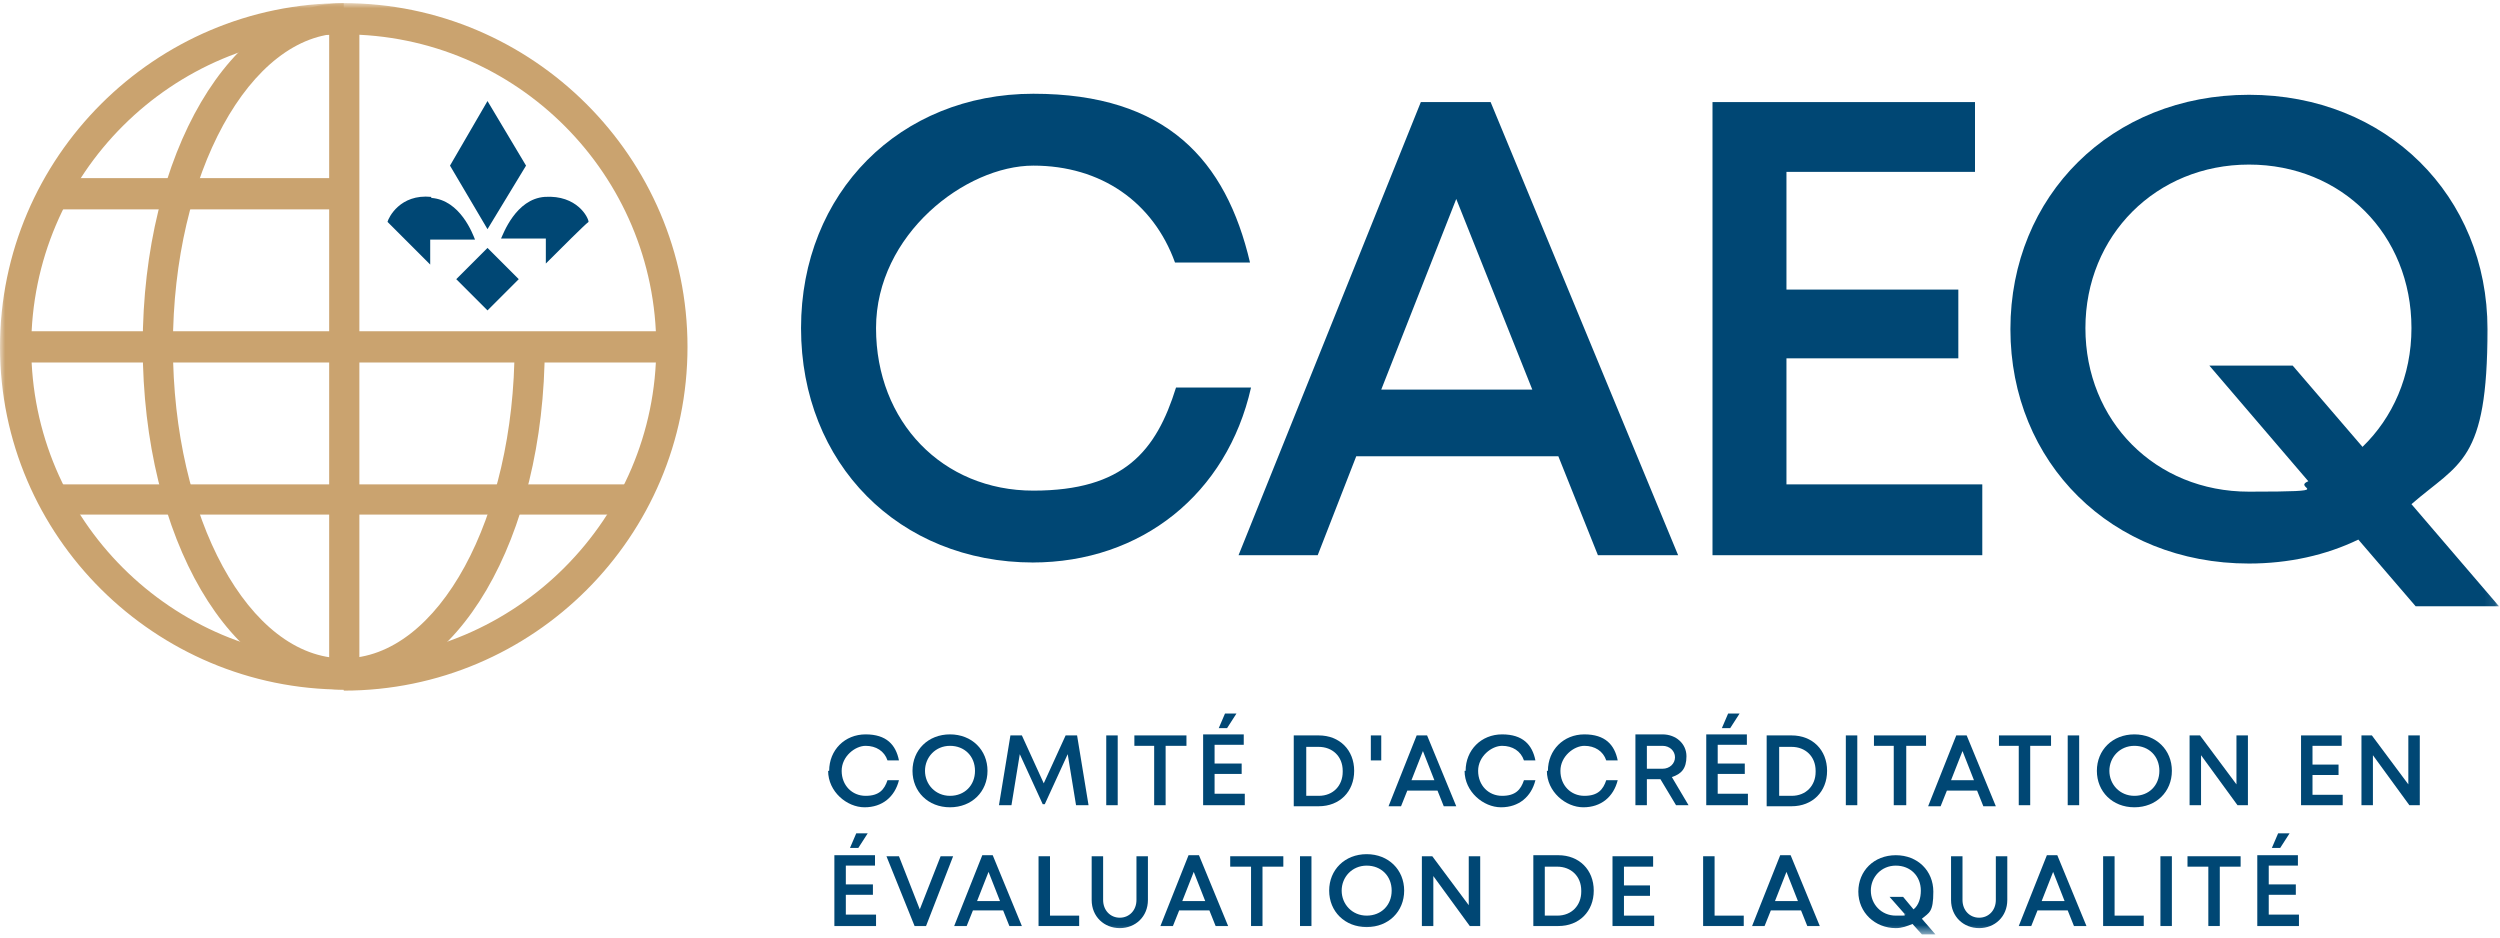 <?xml version="1.0" encoding="UTF-8"?>
<svg id="Capa_1" xmlns="http://www.w3.org/2000/svg" version="1.1" xmlns:xlink="http://www.w3.org/1999/xlink" viewBox="0 0 240 90">
  <!-- Generator: Adobe Illustrator 29.7.1, SVG Export Plug-In . SVG Version: 2.1.1 Build 8)  -->
  <defs>
    <style>
      .st0 {
        mask: url(#mask-35);
      }

      .st1 {
        mask: url(#uuid-3f148b83-6ab4-43ab-8aec-47e6b48dde3f);
      }

      .st2 {
        mask: url(#mask-15);
      }

      .st3 {
        mask: url(#mask-5);
      }

      .st4 {
        mask: url(#mask-13);
      }

      .st5 {
        mask: url(#mask-1);
      }

      .st6 {
        mask: url(#mask-10);
      }

      .st7 {
        mask: url(#mask-46);
      }

      .st8 {
        mask: url(#mask-6);
      }

      .st9 {
        mask: url(#mask-7);
      }

      .st10 {
        mask: url(#mask-18);
      }

      .st11 {
        mask: url(#mask-17);
      }

      .st12 {
        mask: url(#mask);
      }

      .st13 {
        mask: url(#mask-30);
      }

      .st14 {
        mask: url(#mask-37);
      }

      .st15 {
        fill: #fff;
      }

      .st15, .st16, .st17 {
        fill-rule: evenodd;
      }

      .st18 {
        mask: url(#mask-20);
      }

      .st19 {
        mask: url(#uuid-1e73f6f1-e466-441d-973c-3a384e530af9);
      }

      .st20 {
        mask: url(#mask-38);
      }

      .st21 {
        mask: url(#mask-50);
      }

      .st22 {
        mask: url(#mask-8);
      }

      .st23 {
        mask: url(#mask-36);
      }

      .st24 {
        mask: url(#mask-31);
      }

      .st25 {
        mask: url(#mask-9);
      }

      .st26 {
        mask: url(#mask-43);
      }

      .st27 {
        mask: url(#mask-47);
      }

      .st28 {
        mask: url(#mask-42);
      }

      .st29 {
        mask: url(#mask-39);
      }

      .st30 {
        mask: url(#mask-53);
      }

      .st31 {
        mask: url(#mask-34);
      }

      .st32 {
        mask: url(#mask-54);
      }

      .st16 {
        fill: #004774;
      }

      .st33 {
        mask: url(#mask-16);
      }

      .st34 {
        mask: url(#uuid-e1a7ab55-b1e6-4aed-85d1-51b13d5762c4);
      }

      .st35 {
        mask: url(#mask-32);
      }

      .st36 {
        mask: url(#mask-19);
      }

      .st37 {
        mask: url(#mask-51);
      }

      .st38 {
        mask: url(#mask-33);
      }

      .st17 {
        fill: #caa36f;
      }

      .st39 {
        mask: url(#mask-49);
      }

      .st40 {
        mask: url(#uuid-4a89c233-9d9b-4800-bc23-25b79074abda);
      }

      .st41 {
        mask: url(#mask-11);
      }

      .st42 {
        mask: url(#uuid-b3c9699e-0fc4-43f7-a1c4-229a9379d9f1);
      }

      .st43 {
        mask: url(#mask-48);
      }

      .st44 {
        mask: url(#mask-12);
      }

      .st45 {
        mask: url(#mask-44);
      }

      .st46 {
        mask: url(#mask-22);
      }

      .st47 {
        mask: url(#mask-45);
      }

      .st48 {
        mask: url(#mask-4);
      }

      .st49 {
        mask: url(#mask-52);
      }

      .st50 {
        mask: url(#mask-14);
      }

      .st51 {
        mask: url(#uuid-9ec3b1f2-824f-450a-bbec-c356d4d7c082);
      }

      .st52 {
        mask: url(#uuid-836618f5-a02a-4e3e-9155-3e15807b5dd6);
      }

      .st53 {
        mask: url(#uuid-82dd9cdb-b8bc-475a-88f7-faa104c309f9);
      }

      .st54 {
        mask: url(#mask-40);
      }

      .st55 {
        mask: url(#mask-3);
      }

      .st56 {
        mask: url(#mask-41);
      }

      .st57 {
        mask: url(#uuid-22dd2b7a-cc78-44f8-a7d5-de09debebbac);
      }
    </style>
    <mask id="mask" x="0" y=".3" width="239.9" height="89.4" maskUnits="userSpaceOnUse">
      <g id="mask-2">
        <polygon id="path-1" class="st15" points="0 89.7 239.9 89.7 239.9 .3 0 .3 0 89.7"/>
      </g>
    </mask>
    <mask id="mask-1" x="0" y=".3" width="239.9" height="89.4" maskUnits="userSpaceOnUse">
      <g id="mask-21" data-name="mask-2">
        <polygon id="path-11" data-name="path-1" class="st15" points="0 89.7 239.9 89.7 239.9 .3 0 .3 0 89.7"/>
      </g>
    </mask>
    <mask id="mask-22" data-name="mask-2" x="0" y=".3" width="239.9" height="89.4" maskUnits="userSpaceOnUse">
      <g id="mask-23" data-name="mask-2">
        <polygon id="path-12" data-name="path-1" class="st15" points="0 89.7 239.9 89.7 239.9 .3 0 .3 0 89.7"/>
      </g>
    </mask>
    <mask id="mask-3" x="0" y=".3" width="239.9" height="89.4" maskUnits="userSpaceOnUse">
      <g id="mask-24" data-name="mask-2">
        <polygon id="path-13" data-name="path-1" class="st15" points="0 89.7 239.9 89.7 239.9 .3 0 .3 0 89.7"/>
      </g>
    </mask>
    <mask id="mask-4" x="0" y=".3" width="239.9" height="89.4" maskUnits="userSpaceOnUse">
      <g id="mask-25" data-name="mask-2">
        <polygon id="path-14" data-name="path-1" class="st15" points="0 89.7 239.9 89.7 239.9 .3 0 .3 0 89.7"/>
      </g>
    </mask>
    <mask id="mask-5" x="0" y=".3" width="239.9" height="89.4" maskUnits="userSpaceOnUse">
      <g id="mask-26" data-name="mask-2">
        <polygon id="path-15" data-name="path-1" class="st15" points="0 89.7 239.9 89.7 239.9 .3 0 .3 0 89.7"/>
      </g>
    </mask>
    <mask id="mask-6" x="0" y=".3" width="239.9" height="89.4" maskUnits="userSpaceOnUse">
      <g id="mask-27" data-name="mask-2">
        <polygon id="path-16" data-name="path-1" class="st15" points="0 89.7 239.9 89.7 239.9 .3 0 .3 0 89.7"/>
      </g>
    </mask>
    <mask id="mask-7" x="0" y=".3" width="239.9" height="89.4" maskUnits="userSpaceOnUse">
      <g id="mask-28" data-name="mask-2">
        <polygon id="path-17" data-name="path-1" class="st15" points="0 89.7 239.9 89.7 239.9 .3 0 .3 0 89.7"/>
      </g>
    </mask>
    <mask id="mask-8" x="0" y=".3" width="239.9" height="89.4" maskUnits="userSpaceOnUse">
      <g id="mask-29" data-name="mask-2">
        <polygon id="path-18" data-name="path-1" class="st15" points="0 89.7 239.9 89.7 239.9 .3 0 .3 0 89.7"/>
      </g>
    </mask>
    <mask id="mask-9" x="0" y=".3" width="239.9" height="89.4" maskUnits="userSpaceOnUse">
      <g id="mask-210" data-name="mask-2">
        <polygon id="path-19" data-name="path-1" class="st15" points="0 89.7 239.9 89.7 239.9 .3 0 .3 0 89.7"/>
      </g>
    </mask>
    <mask id="mask-10" x="0" y=".3" width="239.9" height="89.4" maskUnits="userSpaceOnUse">
      <g id="mask-211" data-name="mask-2">
        <polygon id="path-110" data-name="path-1" class="st15" points="0 89.7 239.9 89.7 239.9 .3 0 .3 0 89.7"/>
      </g>
    </mask>
    <mask id="mask-11" x="0" y=".3" width="239.9" height="89.4" maskUnits="userSpaceOnUse">
      <g id="mask-212" data-name="mask-2">
        <polygon id="path-111" data-name="path-1" class="st15" points="0 89.7 239.9 89.7 239.9 .3 0 .3 0 89.7"/>
      </g>
    </mask>
    <mask id="mask-12" x="0" y=".3" width="239.9" height="89.4" maskUnits="userSpaceOnUse">
      <g id="mask-213" data-name="mask-2">
        <polygon id="path-112" data-name="path-1" class="st15" points="0 89.7 239.9 89.7 239.9 .3 0 .3 0 89.7"/>
      </g>
    </mask>
    <mask id="mask-13" x="0" y=".3" width="239.9" height="89.4" maskUnits="userSpaceOnUse">
      <g id="mask-214" data-name="mask-2">
        <polygon id="path-113" data-name="path-1" class="st15" points="0 89.7 239.9 89.7 239.9 .3 0 .3 0 89.7"/>
      </g>
    </mask>
    <mask id="mask-14" x="0" y=".3" width="239.9" height="89.4" maskUnits="userSpaceOnUse">
      <g id="mask-215" data-name="mask-2">
        <polygon id="path-114" data-name="path-1" class="st15" points="0 89.7 239.9 89.7 239.9 .3 0 .3 0 89.7"/>
      </g>
    </mask>
    <mask id="mask-15" x="0" y=".3" width="239.9" height="89.4" maskUnits="userSpaceOnUse">
      <g id="mask-216" data-name="mask-2">
        <polygon id="path-115" data-name="path-1" class="st15" points="0 89.7 239.9 89.7 239.9 .3 0 .3 0 89.7"/>
      </g>
    </mask>
    <mask id="mask-16" x="0" y=".3" width="239.9" height="89.4" maskUnits="userSpaceOnUse">
      <g id="mask-217" data-name="mask-2">
        <polygon id="path-116" data-name="path-1" class="st15" points="0 89.7 239.9 89.7 239.9 .3 0 .3 0 89.7"/>
      </g>
    </mask>
    <mask id="mask-17" x="0" y=".3" width="239.9" height="89.4" maskUnits="userSpaceOnUse">
      <g id="mask-218" data-name="mask-2">
        <polygon id="path-117" data-name="path-1" class="st15" points="0 89.7 239.9 89.7 239.9 .3 0 .3 0 89.7"/>
      </g>
    </mask>
    <mask id="mask-18" x="0" y=".3" width="239.9" height="89.4" maskUnits="userSpaceOnUse">
      <g id="mask-219" data-name="mask-2">
        <polygon id="path-118" data-name="path-1" class="st15" points="0 89.7 239.9 89.7 239.9 .3 0 .3 0 89.7"/>
      </g>
    </mask>
    <mask id="mask-19" x="0" y=".3" width="239.9" height="89.4" maskUnits="userSpaceOnUse">
      <g id="mask-220" data-name="mask-2">
        <polygon id="path-119" data-name="path-1" class="st15" points="0 89.7 239.9 89.7 239.9 .3 0 .3 0 89.7"/>
      </g>
    </mask>
    <mask id="mask-20" x="0" y=".3" width="239.9" height="89.4" maskUnits="userSpaceOnUse">
      <g id="mask-221" data-name="mask-2">
        <polygon id="path-120" data-name="path-1" class="st15" points="0 89.7 239.9 89.7 239.9 .3 0 .3 0 89.7"/>
      </g>
    </mask>
    <mask id="uuid-22dd2b7a-cc78-44f8-a7d5-de09debebbac" data-name="mask-21" x="0" y=".3" width="239.9" height="89.4" maskUnits="userSpaceOnUse">
      <g id="mask-222" data-name="mask-2">
        <polygon id="path-121" data-name="path-1" class="st15" points="0 89.7 239.9 89.7 239.9 .3 0 .3 0 89.7"/>
      </g>
    </mask>
    <mask id="uuid-4a89c233-9d9b-4800-bc23-25b79074abda" data-name="mask-22" x="0" y=".3" width="239.9" height="89.4" maskUnits="userSpaceOnUse">
      <g id="mask-223" data-name="mask-2">
        <polygon id="path-122" data-name="path-1" class="st15" points="0 89.7 239.9 89.7 239.9 .3 0 .3 0 89.7"/>
      </g>
    </mask>
    <mask id="uuid-82dd9cdb-b8bc-475a-88f7-faa104c309f9" data-name="mask-23" x="0" y=".3" width="239.9" height="89.4" maskUnits="userSpaceOnUse">
      <g id="mask-224" data-name="mask-2">
        <polygon id="path-123" data-name="path-1" class="st15" points="0 89.7 239.9 89.7 239.9 .3 0 .3 0 89.7"/>
      </g>
    </mask>
    <mask id="uuid-1e73f6f1-e466-441d-973c-3a384e530af9" data-name="mask-24" x="0" y=".3" width="239.9" height="89.4" maskUnits="userSpaceOnUse">
      <g id="mask-225" data-name="mask-2">
        <polygon id="path-124" data-name="path-1" class="st15" points="0 89.7 239.9 89.7 239.9 .3 0 .3 0 89.7"/>
      </g>
    </mask>
    <mask id="uuid-b3c9699e-0fc4-43f7-a1c4-229a9379d9f1" data-name="mask-25" x="0" y=".3" width="239.9" height="89.4" maskUnits="userSpaceOnUse">
      <g id="mask-226" data-name="mask-2">
        <polygon id="path-125" data-name="path-1" class="st15" points="0 89.7 239.9 89.7 239.9 .3 0 .3 0 89.7"/>
      </g>
    </mask>
    <mask id="uuid-836618f5-a02a-4e3e-9155-3e15807b5dd6" data-name="mask-26" x="0" y=".3" width="239.9" height="89.4" maskUnits="userSpaceOnUse">
      <g id="mask-227" data-name="mask-2">
        <polygon id="path-126" data-name="path-1" class="st15" points="0 89.7 239.9 89.7 239.9 .3 0 .3 0 89.7"/>
      </g>
    </mask>
    <mask id="uuid-9ec3b1f2-824f-450a-bbec-c356d4d7c082" data-name="mask-27" x="0" y=".3" width="239.9" height="89.4" maskUnits="userSpaceOnUse">
      <g id="mask-228" data-name="mask-2">
        <polygon id="path-127" data-name="path-1" class="st15" points="0 89.7 239.9 89.7 239.9 .3 0 .3 0 89.7"/>
      </g>
    </mask>
    <mask id="uuid-3f148b83-6ab4-43ab-8aec-47e6b48dde3f" data-name="mask-28" x="0" y=".3" width="239.9" height="89.4" maskUnits="userSpaceOnUse">
      <g id="mask-229" data-name="mask-2">
        <polygon id="path-128" data-name="path-1" class="st15" points="0 89.7 239.9 89.7 239.9 .3 0 .3 0 89.7"/>
      </g>
    </mask>
    <mask id="uuid-e1a7ab55-b1e6-4aed-85d1-51b13d5762c4" data-name="mask-29" x="0" y=".3" width="239.9" height="89.4" maskUnits="userSpaceOnUse">
      <g id="mask-230" data-name="mask-2">
        <polygon id="path-129" data-name="path-1" class="st15" points="0 89.7 239.9 89.7 239.9 .3 0 .3 0 89.7"/>
      </g>
    </mask>
    <mask id="mask-30" x="0" y=".3" width="239.9" height="89.4" maskUnits="userSpaceOnUse">
      <g id="mask-231" data-name="mask-2">
        <polygon id="path-130" data-name="path-1" class="st15" points="0 89.7 239.9 89.7 239.9 .3 0 .3 0 89.7"/>
      </g>
    </mask>
    <mask id="mask-31" x="0" y=".3" width="239.9" height="89.4" maskUnits="userSpaceOnUse">
      <g id="mask-232" data-name="mask-2">
        <polygon id="path-131" data-name="path-1" class="st15" points="0 89.7 239.9 89.7 239.9 .3 0 .3 0 89.7"/>
      </g>
    </mask>
    <mask id="mask-32" x="0" y=".3" width="239.9" height="89.4" maskUnits="userSpaceOnUse">
      <g id="mask-233" data-name="mask-2">
        <polygon id="path-132" data-name="path-1" class="st15" points="0 89.7 239.9 89.7 239.9 .3 0 .3 0 89.7"/>
      </g>
    </mask>
    <mask id="mask-33" x="0" y=".3" width="239.9" height="89.4" maskUnits="userSpaceOnUse">
      <g id="mask-234" data-name="mask-2">
        <polygon id="path-133" data-name="path-1" class="st15" points="0 89.7 239.9 89.7 239.9 .3 0 .3 0 89.7"/>
      </g>
    </mask>
    <mask id="mask-34" x="0" y=".3" width="239.9" height="89.4" maskUnits="userSpaceOnUse">
      <g id="mask-235" data-name="mask-2">
        <polygon id="path-134" data-name="path-1" class="st15" points="0 89.7 239.9 89.7 239.9 .3 0 .3 0 89.7"/>
      </g>
    </mask>
    <mask id="mask-35" x="0" y=".3" width="239.9" height="89.4" maskUnits="userSpaceOnUse">
      <g id="mask-236" data-name="mask-2">
        <polygon id="path-135" data-name="path-1" class="st15" points="0 89.7 239.9 89.7 239.9 .3 0 .3 0 89.7"/>
      </g>
    </mask>
    <mask id="mask-36" x="0" y=".3" width="239.9" height="89.4" maskUnits="userSpaceOnUse">
      <g id="mask-237" data-name="mask-2">
        <polygon id="path-136" data-name="path-1" class="st15" points="0 89.7 239.9 89.7 239.9 .3 0 .3 0 89.7"/>
      </g>
    </mask>
    <mask id="mask-37" x="0" y=".3" width="239.9" height="89.4" maskUnits="userSpaceOnUse">
      <g id="mask-238" data-name="mask-2">
        <polygon id="path-137" data-name="path-1" class="st15" points="0 89.7 239.9 89.7 239.9 .3 0 .3 0 89.7"/>
      </g>
    </mask>
    <mask id="mask-38" x="0" y=".3" width="239.9" height="89.4" maskUnits="userSpaceOnUse">
      <g id="mask-239" data-name="mask-2">
        <polygon id="path-138" data-name="path-1" class="st15" points="0 89.7 239.9 89.7 239.9 .3 0 .3 0 89.7"/>
      </g>
    </mask>
    <mask id="mask-39" x="0" y=".3" width="239.9" height="89.4" maskUnits="userSpaceOnUse">
      <g id="mask-240" data-name="mask-2">
        <polygon id="path-139" data-name="path-1" class="st15" points="0 89.7 239.9 89.7 239.9 .3 0 .3 0 89.7"/>
      </g>
    </mask>
    <mask id="mask-40" x="0" y=".3" width="239.9" height="89.4" maskUnits="userSpaceOnUse">
      <g id="mask-241" data-name="mask-2">
        <polygon id="path-140" data-name="path-1" class="st15" points="0 89.7 239.9 89.7 239.9 .3 0 .3 0 89.7"/>
      </g>
    </mask>
    <mask id="mask-41" x="0" y=".3" width="239.9" height="89.4" maskUnits="userSpaceOnUse">
      <g id="mask-242" data-name="mask-2">
        <polygon id="path-141" data-name="path-1" class="st15" points="0 89.7 239.9 89.7 239.9 .3 0 .3 0 89.7"/>
      </g>
    </mask>
    <mask id="mask-42" x="0" y=".3" width="239.9" height="89.4" maskUnits="userSpaceOnUse">
      <g id="mask-243" data-name="mask-2">
        <polygon id="path-142" data-name="path-1" class="st15" points="0 89.7 239.9 89.7 239.9 .3 0 .3 0 89.7"/>
      </g>
    </mask>
    <mask id="mask-43" x="0" y=".3" width="239.9" height="89.4" maskUnits="userSpaceOnUse">
      <g id="mask-244" data-name="mask-2">
        <polygon id="path-143" data-name="path-1" class="st15" points="0 89.7 239.9 89.7 239.9 .3 0 .3 0 89.7"/>
      </g>
    </mask>
    <mask id="mask-44" x="0" y=".3" width="239.9" height="89.4" maskUnits="userSpaceOnUse">
      <g id="mask-245" data-name="mask-2">
        <polygon id="path-144" data-name="path-1" class="st15" points="0 89.7 239.9 89.7 239.9 .3 0 .3 0 89.7"/>
      </g>
    </mask>
    <mask id="mask-45" x="0" y=".3" width="239.9" height="89.4" maskUnits="userSpaceOnUse">
      <g id="mask-246" data-name="mask-2">
        <polygon id="path-145" data-name="path-1" class="st15" points="0 89.7 239.9 89.7 239.9 .3 0 .3 0 89.7"/>
      </g>
    </mask>
    <mask id="mask-46" x="0" y=".3" width="239.9" height="89.4" maskUnits="userSpaceOnUse">
      <g id="mask-247" data-name="mask-2">
        <polygon id="path-146" data-name="path-1" class="st15" points="0 89.7 239.9 89.7 239.9 .3 0 .3 0 89.7"/>
      </g>
    </mask>
    <mask id="mask-47" x="0" y=".3" width="239.9" height="89.4" maskUnits="userSpaceOnUse">
      <g id="mask-248" data-name="mask-2">
        <polygon id="path-147" data-name="path-1" class="st15" points="0 89.7 239.9 89.7 239.9 .3 0 .3 0 89.7"/>
      </g>
    </mask>
    <mask id="mask-48" x="0" y=".3" width="239.9" height="89.4" maskUnits="userSpaceOnUse">
      <g id="mask-249" data-name="mask-2">
        <polygon id="path-148" data-name="path-1" class="st15" points="0 89.7 239.9 89.7 239.9 .3 0 .3 0 89.7"/>
      </g>
    </mask>
    <mask id="mask-49" x="0" y=".3" width="239.9" height="89.4" maskUnits="userSpaceOnUse">
      <g id="mask-250" data-name="mask-2">
        <polygon id="path-149" data-name="path-1" class="st15" points="0 89.7 239.9 89.7 239.9 .3 0 .3 0 89.7"/>
      </g>
    </mask>
    <mask id="mask-50" x="0" y=".3" width="239.9" height="89.4" maskUnits="userSpaceOnUse">
      <g id="mask-251" data-name="mask-2">
        <polygon id="path-150" data-name="path-1" class="st15" points="0 89.7 239.9 89.7 239.9 .3 0 .3 0 89.7"/>
      </g>
    </mask>
    <mask id="mask-51" x="0" y=".3" width="239.9" height="89.4" maskUnits="userSpaceOnUse">
      <g id="mask-252" data-name="mask-2">
        <polygon id="path-151" data-name="path-1" class="st15" points="0 89.7 239.9 89.7 239.9 .3 0 .3 0 89.7"/>
      </g>
    </mask>
    <mask id="mask-52" x="0" y=".3" width="239.9" height="89.4" maskUnits="userSpaceOnUse">
      <g id="mask-253" data-name="mask-2">
        <polygon id="path-152" data-name="path-1" class="st15" points="0 89.7 239.9 89.7 239.9 .3 0 .3 0 89.7"/>
      </g>
    </mask>
    <mask id="mask-53" x="0" y=".3" width="239.9" height="89.4" maskUnits="userSpaceOnUse">
      <g id="mask-254" data-name="mask-2">
        <polygon id="path-153" data-name="path-1" class="st15" points="0 89.7 239.9 89.7 239.9 .3 0 .3 0 89.7"/>
      </g>
    </mask>
    <mask id="mask-54" x="0" y=".3" width="239.9" height="89.4" maskUnits="userSpaceOnUse">
      <g id="mask-255" data-name="mask-2">
        <polygon id="path-154" data-name="path-1" class="st15" points="0 89.7 239.9 89.7 239.9 .3 0 .3 0 89.7"/>
      </g>
    </mask>
  </defs>
  <g id="Symbols">
    <g id="Footer">
      <g id="logo-caeq-footer">
        <path id="Fill-1" class="st16" d="M79.6,74c0-2,1.5-3.5,3.5-3.5s2.9,1,3.2,2.5h-1.1c-.3-.9-1.1-1.4-2.1-1.4s-2.3,1-2.3,2.4,1,2.4,2.3,2.4,1.8-.6,2.1-1.5h1.1c-.4,1.6-1.6,2.6-3.3,2.6s-3.5-1.5-3.5-3.5"/>
        <path id="Fill-3" class="st16" d="M93.6,74c0-1.4-1-2.4-2.4-2.4s-2.4,1.1-2.4,2.4,1,2.4,2.4,2.4,2.4-1,2.4-2.4M87.6,74c0-2,1.5-3.5,3.6-3.5s3.6,1.5,3.6,3.5-1.5,3.5-3.6,3.5-3.6-1.5-3.6-3.5"/>
        <polygon id="Fill-5" class="st16" points="103.3 77.3 102.5 72.4 100.3 77.2 100.1 77.2 97.9 72.4 97.1 77.3 95.9 77.3 97 70.6 98.1 70.6 100.2 75.2 102.3 70.6 103.4 70.6 104.5 77.3 103.3 77.3"/>
        <g class="st12">
          <polygon id="Fill-7" class="st16" points="106.2 77.3 107.3 77.3 107.3 70.6 106.2 70.6 106.2 77.3"/>
        </g>
        <g class="st5">
          <polygon id="Fill-9" class="st16" points="113.9 71.6 111.9 71.6 111.9 77.3 110.8 77.3 110.8 71.6 108.9 71.6 108.9 70.6 113.9 70.6 113.9 71.6"/>
        </g>
        <g class="st46">
          <path id="Fill-10" class="st16" d="M117.8,69.9h-.8l.6-1.4h1.1l-.9,1.4ZM119.5,76.3v1h-4v-6.8h3.9v1h-2.8v1.8h2.6v1h-2.6v1.9h2.9Z"/>
        </g>
        <g class="st55">
          <path id="Fill-11" class="st16" d="M128.9,74c0-1.4-1-2.3-2.3-2.3h-1.2v4.7h1.2c1.4,0,2.3-1,2.3-2.3M130,74c0,2-1.4,3.4-3.4,3.4h-2.4v-6.8h2.4c2,0,3.4,1.4,3.4,3.4"/>
        </g>
        <g class="st48">
          <polygon id="Fill-12" class="st16" points="131.6 73 132.6 73 132.6 70.6 131.6 70.6 131.6 73"/>
        </g>
        <g class="st3">
          <path id="Fill-13" class="st16" d="M135.5,74.9h2.2l-1.1-2.8-1.1,2.8ZM138.1,75.9h-3l-.6,1.5h-1.2l2.7-6.8h1l2.8,6.8h-1.2l-.6-1.5Z"/>
        </g>
        <g class="st8">
          <path id="Fill-14" class="st16" d="M140.7,74c0-2,1.5-3.5,3.5-3.5s2.9,1,3.2,2.5h-1.1c-.3-.9-1.1-1.4-2.1-1.4s-2.3,1-2.3,2.4,1,2.4,2.3,2.4,1.8-.6,2.1-1.5h1.1c-.4,1.6-1.6,2.6-3.3,2.6s-3.5-1.5-3.5-3.5"/>
        </g>
        <g class="st9">
          <path id="Fill-15" class="st16" d="M148.6,74c0-2,1.5-3.5,3.5-3.5s2.9,1,3.2,2.5h-1.1c-.3-.9-1.1-1.4-2.1-1.4s-2.3,1-2.3,2.4,1,2.4,2.3,2.4,1.8-.6,2.1-1.5h1.1c-.4,1.6-1.6,2.6-3.3,2.6s-3.5-1.5-3.5-3.5"/>
        </g>
        <g class="st22">
          <path id="Fill-16" class="st16" d="M158.1,73.8h1.5c.7,0,1.2-.5,1.2-1.1s-.5-1.1-1.2-1.1h-1.5v2.2ZM159.4,74.8h-1.3v2.5h-1.1v-6.8h2.6c1.3,0,2.3.9,2.3,2.1s-.5,1.7-1.4,2l1.6,2.7h-1.2l-1.5-2.5Z"/>
        </g>
        <g class="st25">
          <path id="Fill-17" class="st16" d="M166.1,69.9h-.8l.6-1.4h1.1l-.9,1.4ZM167.8,76.3v1h-4v-6.8h3.9v1h-2.8v1.8h2.6v1h-2.6v1.9h2.9Z"/>
        </g>
        <g class="st6">
          <path id="Fill-18" class="st16" d="M174.3,74c0-1.4-1-2.3-2.3-2.3h-1.2v4.7h1.2c1.4,0,2.3-1,2.3-2.3M175.4,74c0,2-1.4,3.4-3.4,3.4h-2.4v-6.8h2.4c2,0,3.4,1.4,3.4,3.4"/>
        </g>
        <g class="st41">
          <polygon id="Fill-19" class="st16" points="177.2 77.3 178.3 77.3 178.3 70.6 177.2 70.6 177.2 77.3"/>
        </g>
        <g class="st44">
          <polygon id="Fill-20" class="st16" points="184.9 71.6 183 71.6 183 77.3 181.8 77.3 181.8 71.6 179.9 71.6 179.9 70.6 184.9 70.6 184.9 71.6"/>
        </g>
        <g class="st4">
          <path id="Fill-21" class="st16" d="M187.3,74.9h2.2l-1.1-2.8-1.1,2.8ZM189.9,75.9h-3l-.6,1.5h-1.2l2.7-6.8h1l2.8,6.8h-1.2l-.6-1.5Z"/>
        </g>
        <g class="st50">
          <polygon id="Fill-22" class="st16" points="196.9 71.6 194.9 71.6 194.9 77.3 193.8 77.3 193.8 71.6 191.9 71.6 191.9 70.6 196.9 70.6 196.9 71.6"/>
        </g>
        <g class="st2">
          <polygon id="Fill-23" class="st16" points="198.5 77.3 199.6 77.3 199.6 70.6 198.5 70.6 198.5 77.3"/>
        </g>
        <g class="st33">
          <path id="Fill-24" class="st16" d="M207.3,74c0-1.4-1-2.4-2.4-2.4s-2.4,1.1-2.4,2.4,1,2.4,2.4,2.4,2.4-1,2.4-2.4M201.3,74c0-2,1.5-3.5,3.6-3.5s3.6,1.5,3.6,3.5-1.5,3.5-3.6,3.5-3.6-1.5-3.6-3.5"/>
        </g>
        <g class="st11">
          <polygon id="Fill-25" class="st16" points="215.8 70.6 215.8 77.3 214.8 77.3 211.3 72.5 211.3 77.3 210.2 77.3 210.2 70.6 211.2 70.6 214.7 75.3 214.7 70.6 215.8 70.6"/>
        </g>
        <g class="st10">
          <polygon id="Fill-26" class="st16" points="224.9 76.3 224.9 77.3 220.9 77.3 220.9 70.6 224.8 70.6 224.8 71.6 222 71.6 222 73.4 224.5 73.4 224.5 74.4 222 74.4 222 76.3 224.9 76.3"/>
        </g>
        <g class="st36">
          <polygon id="Fill-27" class="st16" points="232.3 70.6 232.3 77.3 231.3 77.3 227.8 72.5 227.8 77.3 226.7 77.3 226.7 70.6 227.7 70.6 231.2 75.3 231.2 70.6 232.3 70.6"/>
        </g>
        <g class="st18">
          <path id="Fill-28" class="st16" d="M82.4,81.4h-.8l.6-1.4h1.1l-.9,1.4ZM84.1,87.9v1h-4v-6.8h3.9v1h-2.8v1.8h2.6v1h-2.6v1.9h2.9Z"/>
        </g>
        <g class="st57">
          <polygon id="Fill-29" class="st16" points="91.5 82.2 88.9 88.9 87.8 88.9 85.1 82.2 86.3 82.2 88.3 87.3 90.3 82.2 91.5 82.2"/>
        </g>
        <g class="st40">
          <path id="Fill-30" class="st16" d="M93.8,86.5h2.2l-1.1-2.8-1.1,2.8ZM96.4,87.4h-3l-.6,1.5h-1.2l2.7-6.8h1l2.8,6.8h-1.2l-.6-1.5Z"/>
        </g>
        <g class="st53">
          <polygon id="Fill-31" class="st16" points="103.6 87.9 103.6 88.9 99.7 88.9 99.7 82.2 100.8 82.2 100.8 87.9 103.6 87.9"/>
        </g>
        <g class="st19">
          <path id="Fill-32" class="st16" d="M104.8,86.4v-4.2h1.1v4.2c0,1,.7,1.7,1.6,1.7s1.6-.7,1.6-1.7v-4.2h1.1v4.2c0,1.6-1.2,2.7-2.7,2.7s-2.7-1.1-2.7-2.7"/>
        </g>
        <g class="st42">
          <path id="Fill-33" class="st16" d="M113.5,86.5h2.2l-1.1-2.8-1.1,2.8ZM116.2,87.4h-3l-.6,1.5h-1.2l2.7-6.8h1l2.8,6.8h-1.2l-.6-1.5Z"/>
        </g>
        <g class="st52">
          <polygon id="Fill-34" class="st16" points="123.2 83.2 121.2 83.2 121.2 88.9 120.1 88.9 120.1 83.2 118.1 83.2 118.1 82.2 123.2 82.2 123.2 83.2"/>
        </g>
        <g class="st51">
          <polygon id="Fill-35" class="st16" points="124.8 88.9 125.9 88.9 125.9 82.2 124.8 82.2 124.8 88.9"/>
        </g>
        <g class="st1">
          <path id="Fill-36" class="st16" d="M133.6,85.5c0-1.4-1-2.4-2.4-2.4s-2.4,1.1-2.4,2.4,1,2.4,2.4,2.4,2.4-1,2.4-2.4M127.6,85.5c0-2,1.5-3.5,3.6-3.5s3.6,1.5,3.6,3.5-1.5,3.5-3.6,3.5-3.6-1.5-3.6-3.5"/>
        </g>
        <g class="st34">
          <polygon id="Fill-37" class="st16" points="142.1 82.2 142.1 88.9 141.1 88.9 137.6 84.1 137.6 88.9 136.5 88.9 136.5 82.2 137.5 82.2 141 86.9 141 82.2 142.1 82.2"/>
        </g>
        <g class="st13">
          <path id="Fill-38" class="st16" d="M151.8,85.5c0-1.4-1-2.3-2.3-2.3h-1.2v4.7h1.2c1.4,0,2.3-1,2.3-2.3M153,85.5c0,2-1.4,3.4-3.4,3.4h-2.4v-6.8h2.4c2,0,3.4,1.4,3.4,3.4"/>
        </g>
        <g class="st24">
          <polygon id="Fill-39" class="st16" points="158.8 87.9 158.8 88.9 154.8 88.9 154.8 82.2 158.7 82.2 158.7 83.2 155.9 83.2 155.9 85 158.4 85 158.4 86 155.9 86 155.9 87.9 158.8 87.9"/>
        </g>
        <g class="st35">
          <polygon id="Fill-40" class="st16" points="167.4 87.9 167.4 88.9 163.5 88.9 163.5 82.2 164.6 82.2 164.6 87.9 167.4 87.9"/>
        </g>
        <g class="st38">
          <path id="Fill-41" class="st16" d="M170.4,86.5h2.2l-1.1-2.8-1.1,2.8ZM173,87.4h-3l-.6,1.5h-1.2l2.7-6.8h1l2.8,6.8h-1.2l-.6-1.5Z"/>
        </g>
        <g class="st31">
          <path id="Fill-42" class="st16" d="M182.9,87.8l-1.5-1.7h1.3l1,1.2c.5-.4.7-1.1.7-1.8,0-1.4-1-2.4-2.4-2.4s-2.4,1.1-2.4,2.4,1,2.4,2.4,2.4.6,0,.9-.2h0ZM184.5,89.7l-.9-1c-.5.2-1,.4-1.6.4-2,0-3.6-1.5-3.6-3.5s1.5-3.5,3.6-3.5,3.6,1.5,3.6,3.5-.4,2-1.1,2.6l1.3,1.5h-1.2Z"/>
        </g>
        <g class="st0">
          <path id="Fill-43" class="st16" d="M187.3,86.4v-4.2h1.1v4.2c0,1,.7,1.7,1.6,1.7s1.6-.7,1.6-1.7v-4.2h1.1v4.2c0,1.6-1.2,2.7-2.7,2.7s-2.7-1.1-2.7-2.7"/>
        </g>
        <g class="st23">
          <path id="Fill-44" class="st16" d="M196,86.5h2.2l-1.1-2.8-1.1,2.8ZM198.6,87.4h-3l-.6,1.5h-1.2l2.7-6.8h1l2.8,6.8h-1.2l-.6-1.5Z"/>
        </g>
        <g class="st14">
          <polygon id="Fill-45" class="st16" points="205.8 87.9 205.8 88.9 201.9 88.9 201.9 82.2 203 82.2 203 87.9 205.8 87.9"/>
        </g>
        <g class="st20">
          <polygon id="Fill-46" class="st16" points="207.4 88.9 208.5 88.9 208.5 82.2 207.4 82.2 207.4 88.9"/>
        </g>
        <g class="st29">
          <polygon id="Fill-47" class="st16" points="215.1 83.2 213.1 83.2 213.1 88.9 212 88.9 212 83.2 210 83.2 210 82.2 215.1 82.2 215.1 83.2"/>
        </g>
        <g class="st54">
          <path id="Fill-48" class="st16" d="M218.9,81.4h-.8l.6-1.4h1.1l-.9,1.4ZM220.7,87.9v1h-4v-6.8h3.9v1h-2.8v1.8h2.6v1h-2.6v1.9h2.9Z"/>
        </g>
        <g class="st56">
          <path id="Fill-49" class="st16" d="M99.2,54c-12.9,0-22.3-9.5-22.3-22.5s9.5-22.5,22.3-22.5,18.5,6.4,20.8,16.2h-7.2c-2.1-5.8-7.1-9.3-13.6-9.3s-15.1,6.6-15.1,15.6,6.4,15.6,15.1,15.6,11.8-3.8,13.7-9.9h7.2c-2.3,10.2-10.5,16.8-21,16.8h0Z"/>
        </g>
        <g class="st28">
          <path id="Fill-50" class="st16" d="M132.7,37.4h14.4l-7.3-18.3-7.2,18.3ZM149.6,43.8h-19.4l-3.7,9.5h-7.6l17.5-43.5h6.7l18,43.5h-7.7l-3.8-9.5Z"/>
        </g>
        <g class="st26">
          <polygon id="Fill-51" class="st16" points="190.3 46.5 190.3 53.3 164.4 53.3 164.4 9.8 189.6 9.8 189.6 16.5 171.5 16.5 171.5 27.8 188 27.8 188 34.4 171.5 34.4 171.5 46.5 190.3 46.5"/>
        </g>
        <g class="st45">
          <path id="Fill-52" class="st16" d="M221.6,46.2l-9.5-11.1h8l6.7,7.8c2.9-2.8,4.7-6.8,4.7-11.4,0-9-6.7-15.7-15.6-15.7s-15.7,6.8-15.7,15.7,6.7,15.7,15.7,15.7,4-.3,5.7-1h0ZM231.9,58.2l-5.5-6.4c-3.1,1.5-6.7,2.3-10.5,2.3-13.2,0-22.9-9.7-22.9-22.5s9.7-22.5,22.9-22.5,22.9,9.7,22.9,22.5-2.7,12.8-7.3,16.8l8.4,9.8h-8Z"/>
        </g>
        <g class="st47">
          <polygon id="Fill-53" class="st17" points="31.6 64.8 34.5 64.8 34.5 1.8 31.6 1.8 31.6 64.8"/>
        </g>
        <g class="st7">
          <polygon id="Fill-54" class="st17" points="1.5 34.8 64.5 34.8 64.5 31.8 1.5 31.8 1.5 34.8"/>
        </g>
        <g class="st27">
          <polygon id="Fill-55" class="st17" points="5.2 20.1 33 20.1 33 17.1 5.2 17.1 5.2 20.1"/>
        </g>
        <g class="st43">
          <polygon id="Fill-56" class="st17" points="5.2 49.4 60.9 49.4 60.9 46.5 5.2 46.5 5.2 49.4"/>
        </g>
        <g class="st39">
          <path id="Fill-57" class="st17" d="M33,66.2c-10.8,0-19.3-14.5-19.3-33S22.2.3,33,.3v2.9c-9,0-16.4,13.5-16.4,30s7.3,30,16.4,30,16.4-13.5,16.4-30h2.9c0,18.5-8.5,33-19.3,33"/>
        </g>
        <g class="st21">
          <path id="Fill-58" class="st17" d="M33,3.3C16.5,3.3,3,16.7,3,33.3s13.5,30,30,30,30-13.5,30-30S49.6,3.3,33,3.3M33,66.2C14.9,66.2,0,51.5,0,33.3S14.9.3,33,.3s33,14.8,33,33-14.8,33-33,33"/>
        </g>
        <g class="st37">
          <path id="Fill-59" class="st16" d="M41.4,18.9c-3-.3-4.1,2-4.2,2.4.3.3,2.8,2.8,4.1,4.1v-2.4h4.3c-.2-.5-1.4-3.8-4.2-4"/>
        </g>
        <g class="st49">
          <path id="Fill-60" class="st16" d="M48.1,22.9h4.3v2.4c1.4-1.4,3.7-3.7,4.1-4,0-.4-1.1-2.6-4.2-2.4-2.8.2-4,3.6-4.2,4"/>
        </g>
        <g class="st30">
          <polygon id="Fill-61" class="st16" points="43.2 15.9 46.8 22 50.5 15.9 46.8 9.7 43.2 15.9"/>
        </g>
        <g class="st32">
          <polygon id="Fill-62" class="st16" points="49.8 26.8 46.8 23.8 43.8 26.8 46.8 29.8 49.8 26.8"/>
        </g>
      </g>
    </g>
  </g>
</svg>